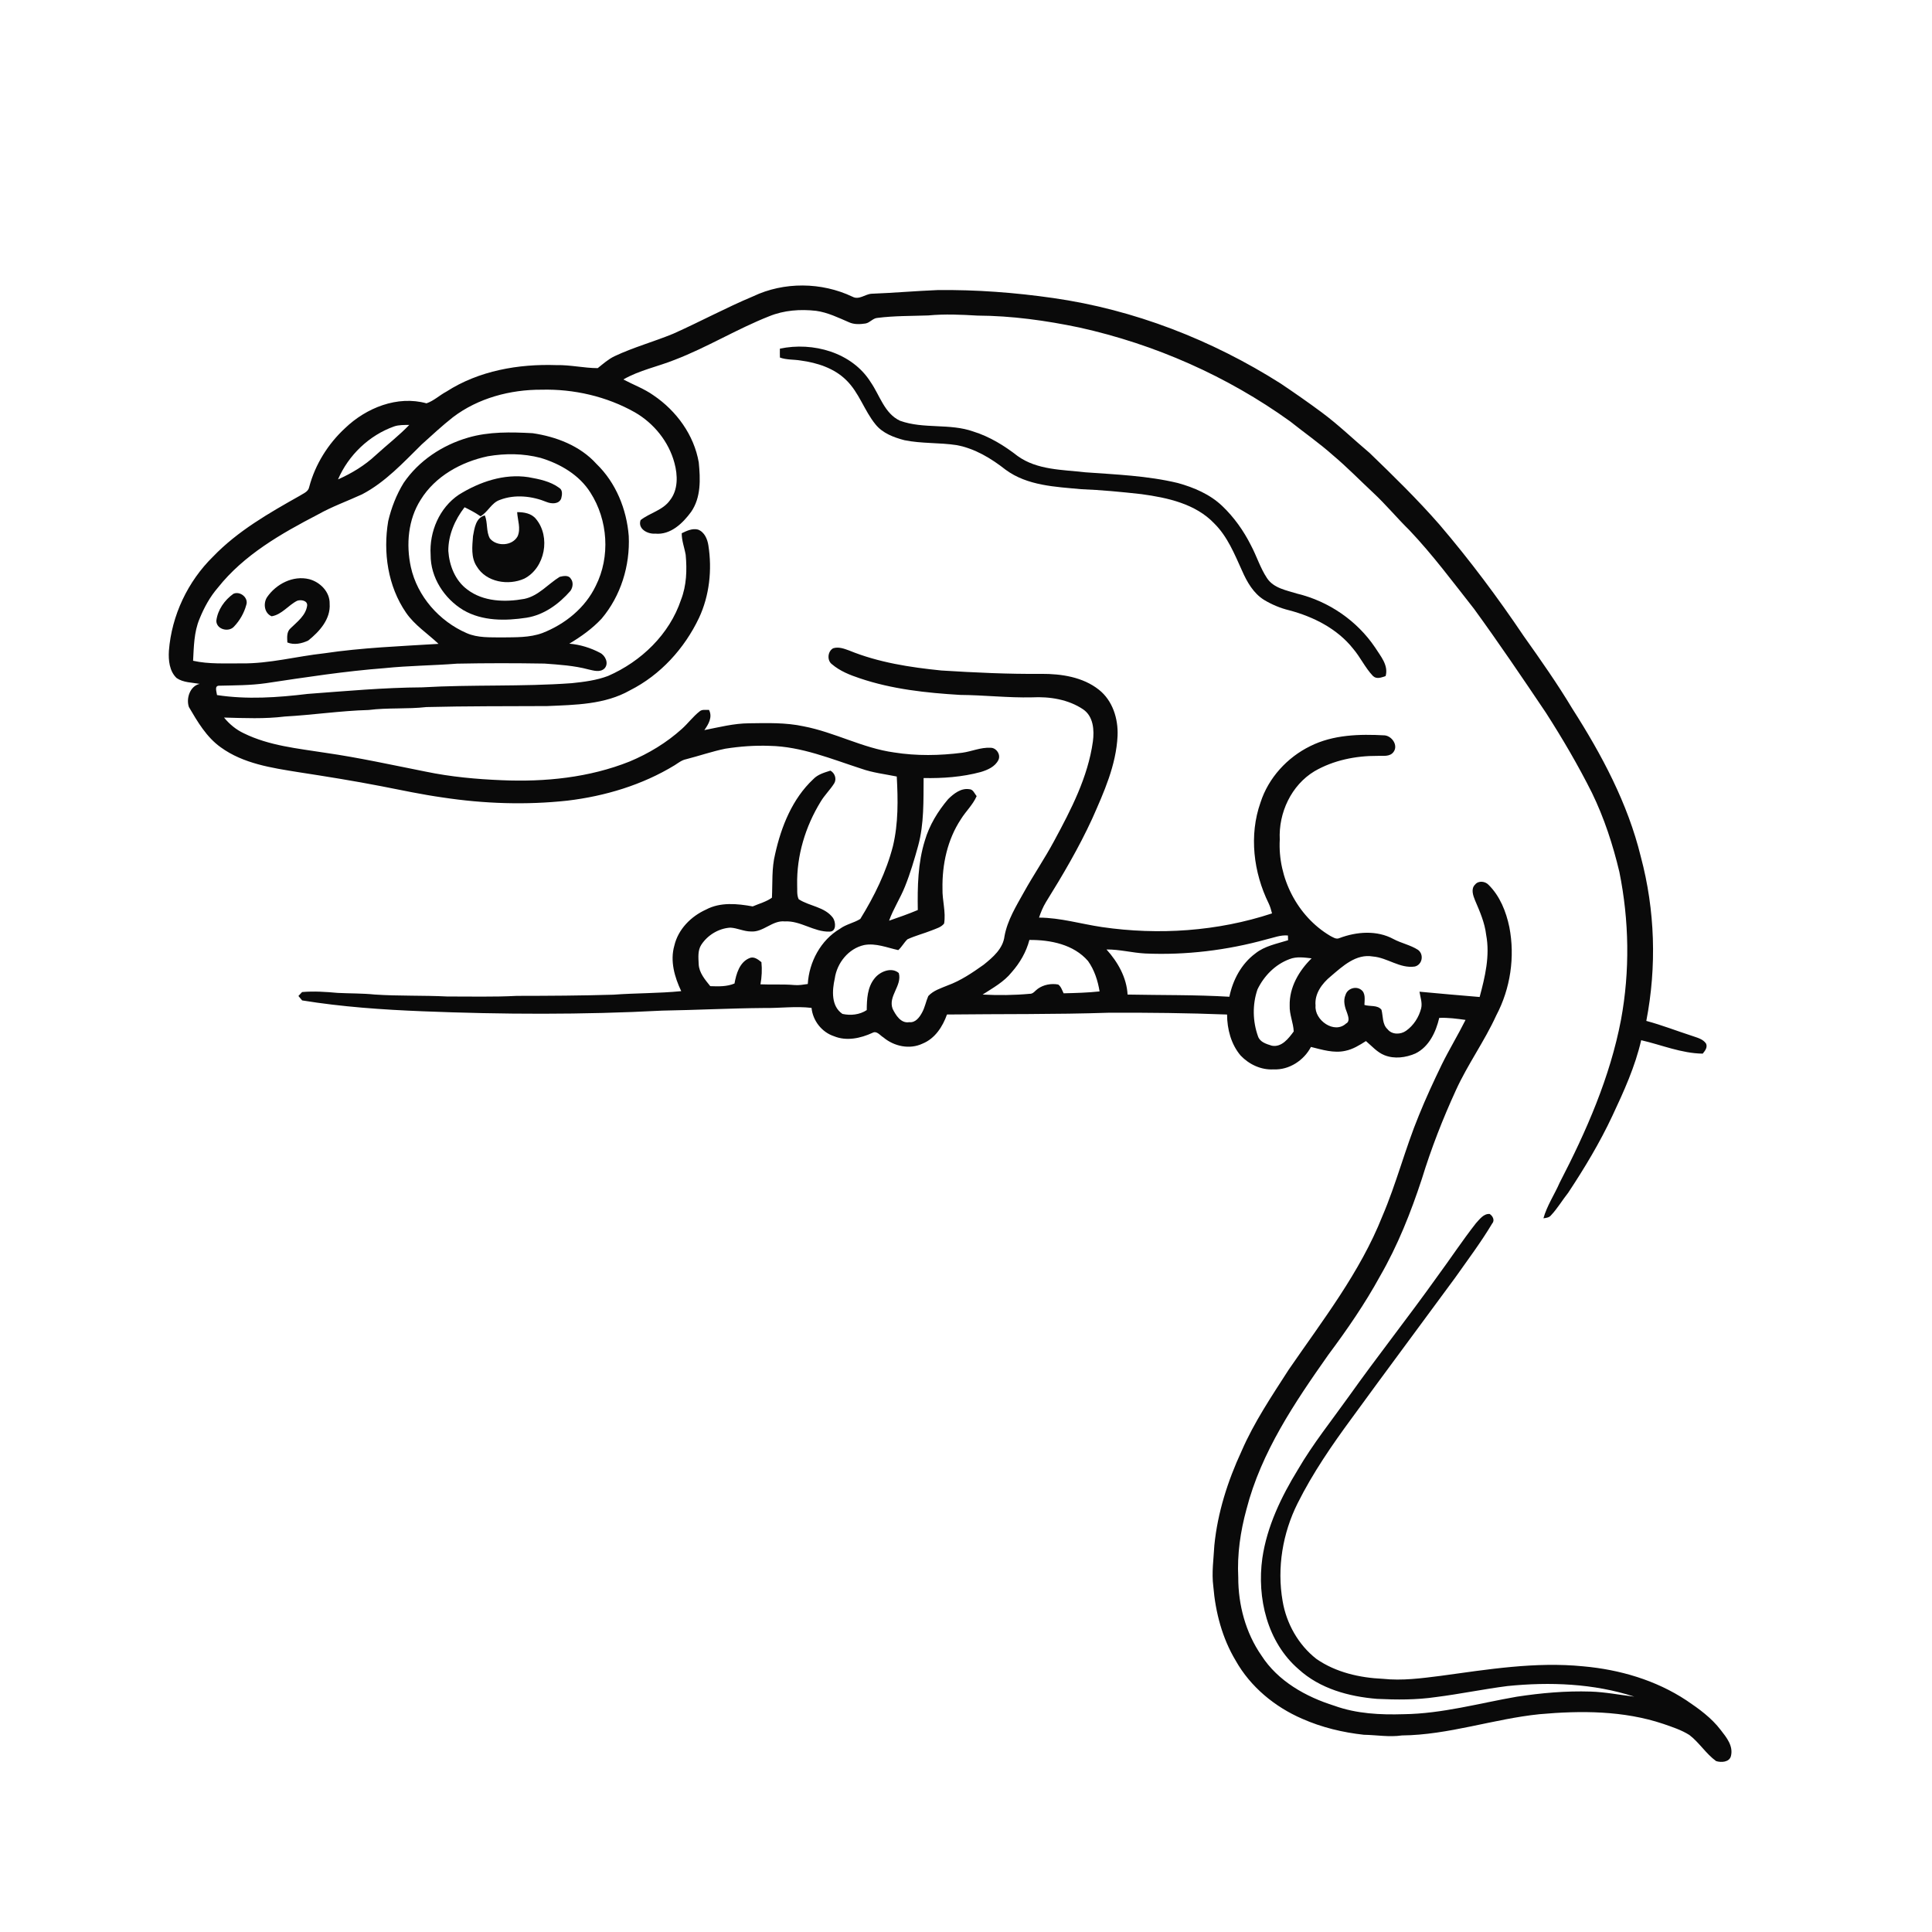 <svg xmlns="http://www.w3.org/2000/svg" width="1024pt" height="1024pt" viewBox="0 0 1024 1024" version="1.1">
<g id="#ffffffff">
<path fill="#ffffff" opacity="0" d=" M 0.00 0.00 L 1024.00 0.00 L 1024.00 1024.00 L 0.00 1024.00 L 0.00 0.00 M 399.13 157.08 C 384.73 163.11 371.00 170.56 356.76 176.91 C 346.53 181.12 335.80 184.05 325.78 188.77 C 322.43 190.35 319.67 192.85 316.80 195.12 C 309.52 195.10 302.29 193.35 294.98 193.52 C 274.79 192.82 253.81 196.48 236.60 207.56 C 232.99 209.47 229.93 212.46 226.05 213.77 C 210.62 209.50 194.12 216.17 182.92 226.91 C 173.86 235.28 167.06 246.14 163.89 258.09 C 163.43 260.70 160.69 261.55 158.75 262.84 C 142.49 271.99 126.02 281.42 112.97 294.97 C 99.53 308.13 90.96 326.20 89.52 344.97 C 89.22 349.97 89.78 355.74 93.61 359.38 C 97.16 361.82 101.74 361.73 105.85 362.46 C 100.71 363.57 98.54 370.20 100.13 374.75 C 104.70 382.56 109.46 390.71 116.98 396.07 C 128.93 404.76 143.96 406.99 158.19 409.27 C 172.84 411.53 187.49 413.87 202.05 416.70 C 212.91 418.84 223.74 421.14 234.71 422.69 C 256.55 425.99 278.84 426.75 300.81 424.35 C 320.71 421.96 340.39 416.07 357.57 405.60 C 359.50 404.37 361.34 402.86 363.64 402.41 C 370.60 400.63 377.41 398.26 384.46 396.82 C 392.23 395.60 400.12 395.02 407.99 395.32 C 424.88 395.66 440.67 402.30 456.51 407.42 C 462.59 409.58 469.01 410.29 475.30 411.57 C 475.98 423.86 476.16 436.37 473.29 448.42 C 469.75 462.16 463.40 475.03 455.98 487.05 C 452.61 489.17 448.46 489.86 445.20 492.27 C 435.00 498.27 428.82 509.90 428.14 521.54 C 425.78 521.87 423.40 522.32 421.01 522.09 C 415.04 521.57 409.04 521.98 403.06 521.71 C 403.77 517.84 403.96 513.89 403.57 509.97 C 401.79 508.51 399.53 506.71 397.11 507.87 C 391.93 510.09 390.22 516.20 389.30 521.28 C 385.23 522.99 380.77 522.84 376.45 522.68 C 373.72 519.26 370.52 515.61 370.32 511.02 C 370.17 507.58 369.72 503.75 371.72 500.72 C 375.09 495.58 380.93 492.05 387.09 491.67 C 390.80 491.85 394.24 493.71 397.99 493.70 C 404.58 494.22 409.37 487.66 415.98 488.37 C 424.33 487.90 431.36 494.00 439.63 493.78 C 443.40 493.86 443.01 488.73 441.51 486.51 C 437.15 480.59 429.09 480.38 423.31 476.60 C 422.21 474.25 422.65 471.52 422.51 469.00 C 422.20 453.49 426.87 438.11 434.95 424.93 C 437.02 421.43 440.02 418.60 442.17 415.16 C 443.55 412.79 442.47 409.74 440.14 408.45 C 436.89 409.49 433.43 410.43 431.02 413.01 C 419.96 423.37 414.09 438.08 410.85 452.60 C 408.94 460.20 409.52 468.05 409.14 475.79 C 406.16 477.97 402.34 478.95 398.95 480.42 C 390.79 478.94 381.80 478.04 374.20 482.10 C 366.23 485.70 359.43 492.53 357.41 501.22 C 355.07 509.37 357.54 517.91 361.06 525.33 C 349.09 526.52 337.05 526.32 325.07 527.21 C 308.05 527.72 291.02 527.81 273.99 527.83 C 261.68 528.48 249.33 528.13 237.00 528.16 C 224.23 527.52 211.42 527.98 198.65 527.13 C 192.12 526.45 185.55 526.59 179.00 526.26 C 172.73 525.69 166.39 525.26 160.11 525.81 C 159.63 526.33 158.66 527.37 158.17 527.89 C 158.66 528.47 159.65 529.65 160.14 530.24 C 181.28 533.67 202.66 535.15 224.03 536.00 C 266.33 537.70 308.73 537.88 351.01 535.65 C 369.01 535.35 386.98 534.40 404.99 534.26 C 413.37 534.38 421.76 533.22 430.13 534.20 C 430.80 540.96 435.54 547.07 442.02 549.21 C 448.68 551.96 456.13 550.32 462.44 547.42 C 464.72 546.15 466.42 548.79 468.19 549.83 C 473.85 554.59 482.14 556.39 488.97 553.14 C 495.57 550.46 499.62 544.17 501.92 537.71 C 530.61 537.38 559.33 537.71 588.00 536.76 C 608.80 536.69 629.58 536.91 650.37 537.72 C 650.41 545.45 652.47 553.46 657.55 559.45 C 662.02 564.15 668.44 567.20 675.02 566.79 C 683.23 567.21 691.08 562.06 694.83 554.90 C 700.74 556.35 706.88 558.33 713.01 556.97 C 717.04 556.17 720.56 553.96 723.97 551.79 C 727.11 554.42 729.87 557.71 733.77 559.27 C 739.03 561.40 745.12 560.58 750.22 558.36 C 757.42 554.82 761.08 546.97 762.82 539.51 C 767.50 539.29 772.14 539.94 776.77 540.57 C 772.78 548.57 768.12 556.21 764.17 564.23 C 759.87 573.10 755.73 582.05 752.03 591.19 C 744.79 608.75 740.13 627.25 732.64 644.71 C 720.83 674.44 700.97 699.85 683.01 726.00 C 674.03 739.98 664.67 753.83 658.05 769.13 C 650.74 784.90 645.35 801.71 643.63 819.06 C 643.24 826.30 642.14 833.56 643.08 840.80 C 644.21 854.53 647.80 868.27 654.93 880.14 C 662.74 894.04 675.66 904.71 690.21 910.99 C 700.54 915.56 711.66 918.24 722.88 919.46 C 729.60 919.58 736.32 920.80 743.03 919.82 C 767.81 919.58 791.47 911.07 815.98 908.56 C 837.88 906.60 860.51 906.62 881.57 913.69 C 886.30 915.33 891.15 916.89 895.42 919.59 C 900.67 923.62 904.19 929.51 909.56 933.41 C 912.28 934.28 916.68 934.03 917.45 930.67 C 918.75 925.39 915.08 920.85 912.05 916.98 C 907.13 910.51 900.49 905.69 893.81 901.21 C 877.59 890.49 858.41 884.90 839.16 883.19 C 813.82 880.65 788.53 884.84 763.49 888.25 C 753.40 889.53 743.18 890.90 733.00 889.81 C 720.67 889.27 707.99 886.39 697.73 879.27 C 688.16 871.81 681.81 860.51 679.81 848.59 C 676.75 831.06 679.81 812.66 687.76 796.78 C 695.76 780.76 705.95 765.95 716.55 751.55 C 734.64 726.68 753.05 702.05 771.24 677.25 C 777.92 667.77 784.92 658.48 790.87 648.52 C 792.40 646.82 791.22 644.48 789.55 643.43 C 786.34 643.20 784.25 646.22 782.30 648.31 C 775.08 657.51 768.65 667.30 761.71 676.70 C 746.49 698.06 730.20 718.63 715.00 740.01 C 705.83 752.86 695.91 765.22 687.94 778.88 C 679.10 793.31 671.55 808.93 669.07 825.82 C 666.11 846.89 671.67 870.40 688.27 884.71 C 699.57 895.05 714.96 899.24 729.91 900.44 C 740.27 900.94 750.71 901.00 761.00 899.49 C 773.71 897.89 786.27 895.27 798.99 893.64 C 821.42 891.37 844.63 892.25 866.21 899.26 C 858.48 898.34 850.83 896.81 843.04 896.57 C 829.95 896.15 816.86 897.31 803.93 899.29 C 784.03 902.74 764.35 908.30 744.03 908.56 C 731.65 908.95 719.00 908.34 707.26 904.09 C 692.16 899.37 677.28 891.04 668.57 877.43 C 660.22 865.41 656.27 850.60 656.30 836.05 C 655.67 823.86 657.44 811.70 660.65 799.96 C 668.46 769.62 686.26 743.31 704.07 718.03 C 713.99 704.72 723.44 691.02 731.42 676.44 C 740.82 660.17 747.78 642.62 753.63 624.79 C 758.56 608.74 764.67 593.07 771.67 577.81 C 777.90 564.13 786.80 551.89 793.04 538.21 C 800.57 523.98 803.05 507.15 799.98 491.36 C 798.27 483.18 795.02 474.96 788.99 469.00 C 787.21 467.05 783.60 466.62 781.86 468.81 C 779.48 471.08 780.75 474.62 781.81 477.22 C 784.34 483.10 786.95 489.07 787.70 495.50 C 789.79 506.57 787.10 517.76 784.24 528.43 C 773.60 527.56 762.98 526.60 752.36 525.62 C 752.78 528.52 753.94 531.45 753.25 534.42 C 752.05 539.12 749.26 543.50 745.27 546.32 C 742.40 548.41 737.73 548.49 735.43 545.50 C 732.56 542.88 733.12 538.64 732.21 535.19 C 730.12 532.54 726.10 533.57 723.17 532.64 C 723.24 529.93 723.94 526.29 721.33 524.54 C 718.56 522.51 714.20 523.98 713.19 527.22 C 711.75 530.44 712.81 533.95 714.05 537.04 C 714.62 538.78 715.56 541.44 713.44 542.49 C 707.20 548.26 696.60 540.66 697.27 533.01 C 696.64 526.65 700.74 521.22 705.40 517.40 C 711.65 512.10 718.70 505.42 727.63 506.96 C 735.34 507.56 741.95 513.45 749.89 512.28 C 753.93 511.30 754.83 505.79 751.54 503.42 C 747.53 500.85 742.72 499.94 738.53 497.70 C 729.75 492.94 719.03 493.78 709.95 497.20 C 708.17 498.04 706.49 496.75 704.98 495.99 C 687.55 485.64 677.19 465.13 678.30 445.00 C 677.60 430.81 684.40 416.17 696.73 408.75 C 706.76 402.94 718.54 400.57 730.04 400.63 C 732.97 400.47 736.67 401.30 738.65 398.49 C 741.12 395.06 737.84 390.20 733.95 389.76 C 720.64 389.02 706.62 389.37 694.46 395.46 C 682.24 401.45 672.30 412.29 668.11 425.30 C 661.93 442.70 664.37 462.44 672.43 478.83 C 673.23 480.51 673.74 482.31 674.20 484.12 C 645.31 493.65 614.14 495.74 584.09 491.37 C 572.96 489.73 562.04 486.41 550.71 486.35 C 551.65 483.52 552.80 480.75 554.34 478.19 C 563.26 463.85 571.85 449.24 578.91 433.88 C 585.10 419.91 591.60 405.53 592.33 390.03 C 592.73 381.00 589.74 371.32 582.44 365.57 C 573.94 358.82 562.56 357.12 552.00 357.16 C 534.31 357.33 516.63 356.48 498.98 355.38 C 482.36 353.71 465.59 351.14 450.04 344.77 C 447.37 343.79 444.44 342.69 441.59 343.60 C 438.63 345.21 438.23 350.08 440.97 352.07 C 445.19 355.68 450.47 357.77 455.68 359.50 C 472.82 365.31 490.96 367.24 508.93 368.32 C 521.63 368.41 534.28 369.90 547.00 369.61 C 556.32 369.14 566.19 370.67 574.06 375.95 C 579.57 379.69 580.05 387.02 579.25 393.04 C 576.61 411.95 567.67 429.14 558.71 445.73 C 553.75 454.97 547.84 463.64 542.74 472.80 C 538.60 480.25 533.98 487.66 532.41 496.17 C 531.64 502.82 526.23 507.41 521.34 511.34 C 515.36 515.58 509.20 519.78 502.26 522.30 C 498.67 523.80 494.70 524.97 492.00 527.94 C 490.76 530.78 490.24 533.92 488.72 536.66 C 487.36 539.19 485.22 542.16 481.96 541.77 C 477.52 542.56 474.77 538.07 473.10 534.67 C 470.61 527.95 478.25 522.44 476.38 515.73 C 472.59 512.39 466.37 514.92 463.55 518.55 C 459.71 523.24 459.44 529.57 459.39 535.37 C 455.63 537.86 450.85 538.35 446.51 537.39 C 440.45 533.29 441.03 524.94 442.44 518.65 C 443.60 510.41 449.70 502.75 457.98 500.90 C 464.17 499.72 470.15 502.29 476.11 503.58 C 477.99 501.89 479.14 499.59 480.95 497.86 C 485.14 495.92 489.66 494.79 493.95 493.08 C 496.20 492.14 498.84 491.51 500.40 489.48 C 501.41 483.33 499.38 477.22 499.54 471.06 C 499.30 458.23 502.13 445.05 509.27 434.24 C 511.88 430.01 515.65 426.57 517.65 421.95 C 516.48 420.61 515.81 418.33 513.72 418.29 C 509.32 417.61 505.49 420.66 502.54 423.55 C 497.09 429.98 492.58 437.36 490.20 445.49 C 486.48 457.40 486.26 469.96 486.45 482.33 C 481.47 484.44 476.35 486.21 471.24 487.98 C 473.47 481.68 477.20 476.06 479.66 469.86 C 482.49 462.84 484.62 455.57 486.64 448.29 C 489.83 436.60 489.42 424.38 489.53 412.38 C 499.71 412.57 510.01 411.85 519.87 409.17 C 523.48 408.08 527.46 406.36 529.19 402.77 C 530.55 399.91 528.00 396.17 524.87 396.34 C 519.76 396.06 514.99 398.29 510.00 398.97 C 498.00 400.50 485.82 400.71 473.85 398.81 C 457.28 396.52 442.37 388.12 426.00 384.98 C 416.49 382.91 406.69 383.23 397.02 383.36 C 388.98 383.40 381.16 385.44 373.32 386.97 C 375.52 383.88 377.77 380.09 375.79 376.27 C 374.18 376.38 372.29 375.87 370.93 376.95 C 367.37 379.70 364.71 383.39 361.37 386.37 C 353.27 393.68 343.80 399.39 333.75 403.60 C 312.33 412.16 288.89 414.52 265.99 413.53 C 252.46 412.98 238.92 411.74 225.64 408.98 C 207.97 405.48 190.36 401.58 172.52 399.01 C 157.88 396.70 142.68 395.29 129.19 388.64 C 125.10 386.73 121.60 383.80 118.74 380.32 C 129.48 380.61 140.27 381.10 150.96 379.77 C 165.80 378.96 180.53 376.71 195.40 376.31 C 205.55 375.02 215.83 375.91 225.99 374.76 C 247.32 374.22 268.66 374.34 290.00 374.23 C 304.86 373.58 320.56 373.46 333.88 365.90 C 350.02 357.77 362.74 343.77 370.47 327.54 C 376.04 315.64 377.48 301.99 375.46 289.07 C 374.94 285.70 373.37 281.95 369.93 280.68 C 366.88 279.93 364.00 281.35 361.33 282.63 C 361.29 286.57 362.78 290.26 363.43 294.10 C 364.16 302.09 363.90 310.34 360.95 317.90 C 354.82 336.24 339.83 350.60 322.34 358.25 C 316.16 360.60 309.56 361.42 303.02 362.10 C 276.64 364.02 250.14 362.78 223.74 364.31 C 203.46 364.43 183.26 366.29 163.05 367.79 C 147.13 369.71 130.95 370.84 115.02 368.40 C 114.88 366.85 113.47 363.48 116.07 363.44 C 124.39 363.24 132.75 363.29 141.02 362.10 C 161.89 358.97 182.78 355.74 203.83 354.13 C 216.60 352.81 229.46 352.75 242.26 351.75 C 257.70 351.44 273.14 351.45 288.58 351.71 C 296.40 352.29 304.27 352.77 311.88 354.81 C 314.63 355.42 318.07 356.56 320.40 354.29 C 322.83 351.66 320.90 347.45 318.04 346.01 C 313.01 343.35 307.42 341.63 301.74 341.16 C 307.96 337.46 313.94 333.19 318.88 327.88 C 329.05 315.84 333.98 299.80 333.25 284.13 C 332.15 269.95 326.46 255.85 316.13 245.87 C 307.48 236.28 294.81 231.44 282.28 229.60 C 270.85 228.99 259.13 228.71 248.04 231.97 C 234.46 235.91 221.91 244.21 213.92 255.98 C 210.11 262.19 207.43 269.10 205.76 276.19 C 202.96 292.76 205.57 310.76 215.23 324.77 C 219.80 331.40 226.67 335.79 232.42 341.26 C 212.18 342.51 191.88 343.28 171.80 346.27 C 157.19 347.86 142.83 351.79 128.05 351.61 C 119.47 351.53 110.78 352.11 102.34 350.22 C 102.75 342.75 102.80 335.02 105.75 328.01 C 108.15 322.07 111.26 316.35 115.47 311.49 C 129.30 294.05 149.06 282.80 168.50 272.70 C 176.01 268.47 184.16 265.58 191.96 261.98 C 204.26 255.54 213.76 245.16 223.54 235.54 C 228.98 230.64 234.34 225.64 240.10 221.11 C 253.43 210.99 270.42 206.48 287.00 206.55 C 304.13 206.12 321.51 210.09 336.47 218.53 C 346.54 224.32 354.48 234.10 357.47 245.38 C 359.23 251.83 359.48 259.57 355.13 265.10 C 351.37 270.46 344.46 271.79 339.52 275.67 C 337.90 280.35 343.30 283.16 347.26 282.84 C 355.41 283.64 361.90 277.33 366.34 271.26 C 371.61 263.60 371.22 253.93 370.36 245.10 C 367.85 230.54 358.52 217.77 346.42 209.57 C 341.48 206.04 335.72 203.96 330.39 201.12 C 338.91 196.21 348.66 194.32 357.70 190.68 C 374.86 184.09 390.61 174.35 407.70 167.62 C 415.55 164.41 424.20 163.80 432.57 164.75 C 438.70 165.61 444.30 168.35 449.93 170.78 C 452.67 172.06 455.82 171.90 458.75 171.46 C 461.12 171.03 462.65 168.62 465.11 168.49 C 474.03 167.36 483.03 167.50 492.00 167.19 C 500.66 166.37 509.38 166.76 518.04 167.27 C 536.24 167.36 554.35 169.87 572.14 173.60 C 612.16 182.47 650.42 199.35 683.72 223.28 C 691.32 229.34 699.31 234.90 706.58 241.37 C 713.99 247.60 720.75 254.57 727.83 261.17 C 734.56 267.44 740.43 274.56 746.99 281.00 C 759.39 294.06 770.12 308.57 781.26 322.69 C 794.37 340.71 806.86 359.18 819.30 377.66 C 828.15 391.45 836.45 405.61 843.79 420.26 C 850.26 433.58 854.88 447.75 858.30 462.14 C 863.50 487.90 863.95 514.67 859.16 540.53 C 853.37 570.92 840.82 599.51 826.66 626.84 C 823.89 633.17 819.93 639.02 818.05 645.72 C 819.52 645.53 821.13 645.37 822.11 644.09 C 825.54 640.45 828.07 636.08 831.18 632.18 C 839.82 619.11 847.93 605.64 854.58 591.44 C 860.66 578.49 866.66 565.33 869.86 551.33 C 880.70 553.83 891.21 558.31 902.48 558.45 C 903.68 556.95 905.10 555.23 904.28 553.18 C 902.63 550.65 899.52 550.00 896.88 549.05 C 888.77 546.43 880.82 543.31 872.58 541.10 C 878.15 512.33 877.23 482.37 869.65 454.04 C 862.77 425.82 848.91 399.91 833.36 375.60 C 825.44 362.40 816.59 349.79 807.68 337.25 C 793.86 316.72 779.02 296.86 762.95 278.05 C 751.31 264.73 738.65 252.35 725.93 240.08 C 717.42 232.92 709.42 225.14 700.47 218.52 C 693.36 213.25 686.10 208.19 678.76 203.26 C 642.27 180.13 601.08 164.09 558.24 157.97 C 537.96 155.06 517.49 153.51 497.00 153.74 C 485.30 154.21 473.64 155.25 461.95 155.69 C 458.49 155.89 455.32 159.17 451.80 157.25 C 435.43 149.48 415.53 149.26 399.13 157.08 M 413.36 184.80 C 413.31 186.37 413.33 187.94 413.38 189.51 C 416.91 190.80 420.71 190.46 424.37 191.08 C 433.11 192.26 442.12 195.12 448.52 201.47 C 455.37 208.11 458.08 217.67 464.06 224.96 C 467.83 229.65 473.72 231.83 479.36 233.31 C 488.47 235.18 497.86 234.52 507.03 235.92 C 516.74 237.73 525.37 242.97 533.03 248.99 C 544.56 257.47 559.36 258.00 573.05 259.28 C 583.74 259.69 594.40 260.72 605.03 261.91 C 618.76 263.78 633.65 266.99 643.57 277.43 C 650.59 284.34 654.33 293.71 658.33 302.52 C 660.93 308.45 664.35 314.47 670.00 317.97 C 674.11 320.44 678.59 322.32 683.26 323.46 C 696.13 326.86 708.77 333.22 717.18 343.82 C 721.06 348.37 723.57 353.97 727.71 358.30 C 729.67 360.16 732.23 359.06 734.42 358.32 C 736.02 352.51 731.68 347.73 728.82 343.17 C 719.22 328.94 704.24 318.70 687.58 314.66 C 681.90 312.88 675.04 311.78 671.54 306.42 C 667.93 301.00 666.05 294.69 663.00 288.98 C 659.13 281.28 654.05 274.13 647.80 268.18 C 641.31 261.98 632.83 258.38 624.28 256.01 C 608.19 252.14 591.59 251.52 575.15 250.32 C 563.00 248.90 549.73 249.17 539.35 241.69 C 532.30 236.20 524.56 231.44 515.98 228.75 C 503.43 224.25 489.54 227.53 477.03 223.01 C 468.79 219.19 466.32 209.55 461.50 202.58 C 451.64 186.79 430.89 181.07 413.36 184.80 M 141.56 316.50 C 139.42 319.78 140.04 324.99 143.97 326.64 C 149.39 325.77 152.81 320.76 157.53 318.41 C 159.49 317.71 163.08 318.28 162.79 321.00 C 162.08 326.23 157.49 329.59 153.96 333.04 C 151.84 334.92 152.19 337.98 152.31 340.52 C 155.89 342.00 159.99 341.10 163.36 339.50 C 169.29 334.77 175.32 328.12 174.72 319.99 C 174.89 313.70 169.66 308.49 163.86 306.97 C 155.33 304.87 146.38 309.50 141.56 316.50 M 123.71 314.72 C 119.03 318.04 115.34 323.26 114.66 329.05 C 114.70 333.66 121.29 335.30 124.09 332.04 C 127.11 328.86 129.37 324.90 130.52 320.67 C 131.88 316.85 127.25 313.11 123.71 314.72 Z" />
<path fill="#ffffff" opacity="0" d=" M 208.88 226.02 C 211.46 225.14 214.24 225.26 216.93 225.21 C 211.41 230.96 205.07 235.83 199.20 241.20 C 193.37 246.67 186.44 250.87 179.15 254.10 C 184.71 241.22 195.63 230.74 208.88 226.02 Z" />
<path fill="#ffffff" opacity="0" d=" M 258.54 241.83 C 267.80 240.23 277.37 240.30 286.49 242.68 C 296.92 245.81 307.04 251.70 312.95 261.11 C 322.25 275.61 323.56 295.09 315.76 310.53 C 310.16 322.24 299.43 330.86 287.48 335.52 C 280.62 338.04 273.19 337.73 265.99 337.85 C 259.73 337.75 253.19 338.15 247.32 335.56 C 232.83 329.27 221.20 316.10 217.76 300.56 C 215.17 288.63 216.28 275.39 222.94 264.93 C 230.64 252.40 244.45 244.80 258.54 241.83 M 243.24 262.18 C 232.92 269.08 227.49 281.82 228.24 294.04 C 228.15 306.05 235.47 317.31 245.61 323.39 C 255.67 329.25 267.92 329.12 279.09 327.40 C 288.39 325.92 296.26 320.12 302.32 313.20 C 303.66 311.35 304.03 308.49 302.48 306.66 C 301.29 304.69 298.50 305.29 296.64 305.74 C 290.40 309.60 285.40 315.87 277.90 317.42 C 267.74 319.27 256.11 318.97 247.60 312.40 C 241.24 307.68 238.14 299.72 237.62 292.03 C 237.57 283.56 241.11 275.48 246.22 268.86 C 249.13 270.28 252.01 271.77 254.67 273.65 C 258.67 271.39 260.46 266.45 264.99 264.94 C 272.95 261.89 282.07 262.91 289.83 266.11 C 292.38 267.12 296.27 267.27 297.45 264.22 C 297.93 262.36 298.36 259.77 296.42 258.59 C 291.70 255.09 285.72 253.92 280.06 252.91 C 267.12 250.93 254.12 255.42 243.24 262.18 M 274.10 271.44 C 274.33 275.70 276.17 280.15 274.33 284.28 C 271.50 289.41 263.27 289.81 259.64 285.38 C 257.58 281.67 258.59 277.08 256.97 273.17 C 252.13 274.43 251.48 280.02 250.70 284.15 C 250.30 289.52 249.53 295.52 252.71 300.25 C 257.70 308.60 269.46 310.49 277.88 306.69 C 288.94 301.00 291.97 284.45 284.04 275.01 C 281.64 272.06 277.68 271.44 274.10 271.44 Z" />
<path fill="#ffffff" opacity="0" d=" M 671.15 497.91 C 674.93 497.05 678.69 495.45 682.63 495.83 C 682.65 496.46 682.69 497.71 682.71 498.34 C 676.77 500.22 670.33 501.35 665.35 505.36 C 657.95 510.85 653.42 519.40 651.59 528.30 C 633.63 527.22 615.62 527.50 597.64 527.14 C 597.13 518.04 592.45 509.87 586.47 503.24 C 593.37 503.17 600.09 505.01 606.96 505.37 C 628.58 506.32 650.30 503.67 671.15 497.91 Z" />
<path fill="#ffffff" opacity="0" d=" M 545.60 498.19 C 556.74 498.11 569.05 500.54 576.68 509.36 C 580.04 514.08 581.88 519.79 582.80 525.47 C 576.46 526.16 570.10 526.32 563.74 526.47 C 562.93 524.84 562.41 522.92 560.87 521.81 C 557.15 521.15 553.11 521.87 550.03 524.10 C 548.63 525.06 547.63 526.86 545.72 526.74 C 537.46 527.50 529.09 527.58 520.81 527.14 C 526.26 523.62 532.15 520.42 536.26 515.25 C 540.59 510.33 543.94 504.56 545.60 498.19 Z" />
<path fill="#ffffff" opacity="0" d=" M 683.47 508.36 C 687.20 506.87 691.31 507.50 695.18 507.94 C 688.46 514.53 683.32 523.32 683.56 532.99 C 683.37 537.68 685.50 542.05 685.70 546.69 C 683.00 550.36 679.31 555.24 674.10 554.24 C 671.29 553.36 667.84 552.41 666.78 549.30 C 663.93 541.38 663.74 532.41 666.48 524.43 C 669.93 517.25 675.91 511.15 683.47 508.36 Z" />
</g>
<g id="#0a0a0aff">
<path fill="#0a0a0a" opacity="1.00" d=" M 399.13 157.08 C 415.53 149.26 435.43 149.48 451.80 157.25 C 455.32 159.17 458.49 155.89 461.95 155.69 C 473.64 155.25 485.30 154.21 497.00 153.74 C 517.49 153.51 537.96 155.06 558.24 157.97 C 601.08 164.09 642.27 180.13 678.76 203.26 C 686.10 208.19 693.36 213.25 700.47 218.52 C 709.42 225.14 717.42 232.92 725.93 240.08 C 738.65 252.35 751.31 264.73 762.95 278.05 C 779.02 296.86 793.86 316.72 807.68 337.25 C 816.59 349.79 825.44 362.40 833.36 375.60 C 848.91 399.91 862.77 425.82 869.65 454.04 C 877.23 482.37 878.15 512.33 872.58 541.10 C 880.82 543.31 888.77 546.43 896.88 549.05 C 899.52 550.00 902.63 550.65 904.28 553.18 C 905.10 555.23 903.68 556.95 902.48 558.45 C 891.21 558.31 880.70 553.83 869.86 551.33 C 866.66 565.33 860.66 578.49 854.58 591.44 C 847.93 605.64 839.82 619.11 831.18 632.18 C 828.07 636.08 825.54 640.45 822.11 644.09 C 821.13 645.37 819.52 645.53 818.05 645.72 C 819.93 639.02 823.89 633.17 826.66 626.84 C 840.82 599.51 853.37 570.92 859.16 540.53 C 863.95 514.67 863.50 487.90 858.30 462.14 C 854.88 447.75 850.26 433.58 843.79 420.26 C 836.45 405.61 828.15 391.45 819.30 377.66 C 806.86 359.18 794.37 340.71 781.26 322.69 C 770.12 308.57 759.39 294.06 746.99 281.00 C 740.43 274.56 734.56 267.44 727.83 261.17 C 720.75 254.57 713.99 247.60 706.58 241.37 C 699.31 234.90 691.32 229.34 683.72 223.28 C 650.42 199.35 612.16 182.47 572.14 173.60 C 554.35 169.87 536.24 167.36 518.04 167.27 C 509.38 166.76 500.66 166.37 492.00 167.19 C 483.03 167.50 474.03 167.36 465.11 168.49 C 462.65 168.62 461.12 171.03 458.75 171.46 C 455.82 171.90 452.67 172.06 449.93 170.78 C 444.30 168.35 438.70 165.61 432.57 164.75 C 424.20 163.80 415.55 164.41 407.70 167.62 C 390.61 174.35 374.86 184.09 357.70 190.68 C 348.66 194.32 338.91 196.21 330.39 201.12 C 335.72 203.96 341.48 206.04 346.42 209.57 C 358.52 217.77 367.85 230.54 370.36 245.10 C 371.22 253.93 371.61 263.60 366.34 271.26 C 361.90 277.33 355.41 283.64 347.26 282.84 C 343.30 283.16 337.90 280.35 339.52 275.67 C 344.46 271.79 351.37 270.46 355.13 265.10 C 359.48 259.57 359.23 251.83 357.47 245.38 C 354.48 234.10 346.54 224.32 336.47 218.53 C 321.51 210.09 304.13 206.12 287.00 206.55 C 270.42 206.48 253.43 210.99 240.10 221.11 C 234.34 225.64 228.98 230.64 223.54 235.54 C 213.76 245.16 204.26 255.54 191.96 261.98 C 184.16 265.58 176.01 268.47 168.50 272.70 C 149.06 282.80 129.30 294.05 115.47 311.49 C 111.26 316.35 108.15 322.07 105.75 328.01 C 102.80 335.02 102.75 342.75 102.34 350.22 C 110.78 352.11 119.47 351.53 128.05 351.61 C 142.83 351.79 157.19 347.86 171.80 346.27 C 191.88 343.28 212.18 342.51 232.42 341.26 C 226.67 335.79 219.80 331.40 215.23 324.77 C 205.57 310.76 202.96 292.76 205.76 276.19 C 207.43 269.10 210.11 262.19 213.92 255.98 C 221.91 244.21 234.46 235.91 248.04 231.97 C 259.13 228.71 270.85 228.99 282.28 229.60 C 294.81 231.44 307.48 236.28 316.13 245.87 C 326.46 255.85 332.15 269.95 333.25 284.13 C 333.98 299.80 329.05 315.84 318.88 327.88 C 313.94 333.19 307.96 337.46 301.74 341.16 C 307.42 341.63 313.01 343.35 318.04 346.01 C 320.90 347.45 322.83 351.66 320.40 354.29 C 318.07 356.56 314.63 355.42 311.88 354.81 C 304.27 352.77 296.40 352.29 288.58 351.71 C 273.14 351.45 257.70 351.44 242.26 351.75 C 229.46 352.75 216.60 352.81 203.83 354.13 C 182.78 355.74 161.89 358.97 141.02 362.10 C 132.75 363.29 124.39 363.24 116.07 363.44 C 113.47 363.48 114.88 366.85 115.02 368.40 C 130.95 370.84 147.13 369.71 163.05 367.79 C 183.26 366.29 203.46 364.43 223.74 364.31 C 250.14 362.78 276.64 364.02 303.02 362.10 C 309.56 361.42 316.16 360.60 322.34 358.25 C 339.83 350.60 354.82 336.24 360.95 317.90 C 363.90 310.34 364.16 302.09 363.43 294.10 C 362.78 290.26 361.29 286.57 361.33 282.63 C 364.00 281.35 366.88 279.93 369.93 280.68 C 373.37 281.95 374.94 285.70 375.46 289.07 C 377.48 301.99 376.04 315.64 370.47 327.54 C 362.74 343.77 350.02 357.77 333.88 365.90 C 320.56 373.46 304.86 373.58 290.00 374.23 C 268.66 374.34 247.32 374.22 225.99 374.76 C 215.83 375.91 205.55 375.02 195.40 376.31 C 180.53 376.71 165.80 378.96 150.96 379.77 C 140.27 381.10 129.48 380.61 118.74 380.32 C 121.60 383.80 125.10 386.73 129.19 388.64 C 142.68 395.29 157.88 396.70 172.52 399.01 C 190.36 401.58 207.97 405.48 225.64 408.98 C 238.92 411.74 252.46 412.98 265.99 413.53 C 288.89 414.52 312.33 412.16 333.75 403.60 C 343.80 399.39 353.27 393.68 361.37 386.37 C 364.71 383.39 367.37 379.70 370.93 376.95 C 372.29 375.87 374.18 376.38 375.79 376.27 C 377.77 380.09 375.52 383.88 373.32 386.97 C 381.16 385.44 388.98 383.40 397.02 383.36 C 406.69 383.23 416.49 382.91 426.00 384.98 C 442.37 388.12 457.28 396.52 473.85 398.81 C 485.82 400.71 498.00 400.50 510.00 398.97 C 514.99 398.29 519.76 396.06 524.87 396.34 C 528.00 396.17 530.55 399.91 529.19 402.77 C 527.46 406.36 523.48 408.08 519.87 409.17 C 510.01 411.85 499.71 412.57 489.53 412.38 C 489.42 424.38 489.83 436.60 486.64 448.29 C 484.62 455.57 482.49 462.84 479.66 469.86 C 477.20 476.06 473.47 481.68 471.24 487.98 C 476.35 486.21 481.47 484.44 486.45 482.33 C 486.26 469.96 486.48 457.40 490.20 445.49 C 492.58 437.36 497.09 429.98 502.54 423.55 C 505.49 420.66 509.32 417.61 513.72 418.29 C 515.81 418.33 516.48 420.61 517.65 421.95 C 515.65 426.57 511.88 430.01 509.27 434.24 C 502.13 445.05 499.30 458.23 499.54 471.06 C 499.38 477.22 501.41 483.33 500.40 489.48 C 498.84 491.51 496.20 492.14 493.95 493.08 C 489.66 494.79 485.14 495.92 480.95 497.86 C 479.14 499.59 477.99 501.89 476.11 503.58 C 470.15 502.29 464.17 499.72 457.98 500.90 C 449.70 502.75 443.60 510.41 442.44 518.65 C 441.03 524.94 440.45 533.29 446.51 537.39 C 450.85 538.35 455.63 537.86 459.39 535.37 C 459.44 529.57 459.71 523.24 463.55 518.55 C 466.37 514.92 472.59 512.39 476.38 515.73 C 478.25 522.44 470.61 527.95 473.10 534.67 C 474.77 538.07 477.52 542.56 481.96 541.77 C 485.22 542.16 487.36 539.19 488.72 536.66 C 490.24 533.92 490.76 530.78 492.00 527.94 C 494.70 524.97 498.67 523.80 502.26 522.30 C 509.20 519.78 515.36 515.58 521.34 511.34 C 526.23 507.41 531.64 502.82 532.41 496.17 C 533.98 487.66 538.60 480.25 542.74 472.80 C 547.84 463.64 553.75 454.97 558.71 445.73 C 567.67 429.14 576.61 411.95 579.25 393.04 C 580.05 387.02 579.57 379.69 574.06 375.95 C 566.19 370.67 556.32 369.14 547.00 369.61 C 534.28 369.90 521.63 368.41 508.93 368.32 C 490.96 367.24 472.82 365.31 455.68 359.50 C 450.47 357.77 445.19 355.68 440.97 352.07 C 438.23 350.08 438.63 345.21 441.59 343.60 C 444.44 342.69 447.37 343.79 450.04 344.77 C 465.59 351.14 482.36 353.71 498.98 355.38 C 516.63 356.48 534.31 357.33 552.00 357.16 C 562.56 357.12 573.94 358.82 582.44 365.57 C 589.74 371.32 592.73 381.00 592.33 390.03 C 591.60 405.53 585.10 419.91 578.91 433.88 C 571.85 449.24 563.26 463.85 554.34 478.19 C 552.80 480.75 551.65 483.52 550.71 486.35 C 562.04 486.41 572.96 489.73 584.09 491.37 C 614.14 495.74 645.31 493.65 674.20 484.12 C 673.74 482.31 673.23 480.51 672.43 478.83 C 664.37 462.44 661.93 442.70 668.11 425.30 C 672.30 412.29 682.24 401.45 694.46 395.46 C 706.62 389.37 720.64 389.02 733.95 389.76 C 737.84 390.20 741.12 395.06 738.65 398.49 C 736.67 401.30 732.97 400.47 730.04 400.63 C 718.54 400.57 706.76 402.94 696.73 408.75 C 684.40 416.17 677.60 430.81 678.30 445.00 C 677.19 465.13 687.55 485.64 704.98 495.99 C 706.49 496.75 708.17 498.04 709.95 497.20 C 719.03 493.78 729.75 492.94 738.53 497.70 C 742.72 499.94 747.53 500.85 751.54 503.42 C 754.83 505.79 753.93 511.30 749.89 512.28 C 741.95 513.45 735.34 507.56 727.63 506.96 C 718.70 505.42 711.65 512.10 705.40 517.40 C 700.74 521.22 696.64 526.65 697.27 533.01 C 696.60 540.66 707.20 548.26 713.44 542.49 C 715.56 541.44 714.62 538.78 714.05 537.04 C 712.81 533.95 711.75 530.44 713.19 527.22 C 714.20 523.98 718.56 522.51 721.33 524.54 C 723.94 526.29 723.24 529.93 723.17 532.64 C 726.10 533.57 730.12 532.54 732.21 535.19 C 733.12 538.64 732.56 542.88 735.43 545.50 C 737.73 548.49 742.40 548.41 745.27 546.32 C 749.26 543.50 752.05 539.12 753.25 534.42 C 753.94 531.45 752.78 528.52 752.36 525.62 C 762.98 526.60 773.60 527.56 784.24 528.43 C 787.10 517.76 789.79 506.57 787.70 495.50 C 786.95 489.07 784.34 483.10 781.81 477.22 C 780.75 474.62 779.48 471.08 781.86 468.81 C 783.60 466.62 787.21 467.05 788.99 469.00 C 795.02 474.96 798.27 483.18 799.98 491.36 C 803.05 507.15 800.57 523.98 793.04 538.21 C 786.80 551.89 777.90 564.13 771.67 577.81 C 764.67 593.07 758.56 608.74 753.63 624.79 C 747.78 642.62 740.82 660.17 731.42 676.44 C 723.44 691.02 713.99 704.72 704.07 718.03 C 686.26 743.31 668.46 769.62 660.65 799.96 C 657.44 811.70 655.67 823.86 656.30 836.05 C 656.27 850.60 660.22 865.41 668.57 877.43 C 677.28 891.04 692.16 899.37 707.26 904.09 C 719.00 908.34 731.65 908.95 744.03 908.56 C 764.35 908.30 784.03 902.74 803.93 899.29 C 816.86 897.31 829.95 896.15 843.04 896.57 C 850.83 896.81 858.48 898.34 866.21 899.26 C 844.63 892.25 821.42 891.37 798.99 893.64 C 786.27 895.27 773.71 897.89 761.00 899.49 C 750.71 901.00 740.27 900.94 729.91 900.44 C 714.96 899.24 699.57 895.05 688.27 884.71 C 671.67 870.40 666.11 846.89 669.07 825.82 C 671.55 808.93 679.10 793.31 687.94 778.88 C 695.91 765.22 705.83 752.86 715.00 740.01 C 730.20 718.63 746.49 698.06 761.71 676.70 C 768.65 667.30 775.08 657.51 782.30 648.31 C 784.25 646.22 786.34 643.20 789.55 643.43 C 791.22 644.48 792.40 646.82 790.87 648.52 C 784.92 658.48 777.92 667.77 771.24 677.25 C 753.05 702.05 734.64 726.68 716.55 751.55 C 705.95 765.95 695.76 780.76 687.76 796.78 C 679.81 812.66 676.75 831.06 679.81 848.59 C 681.81 860.51 688.16 871.81 697.73 879.27 C 707.99 886.39 720.67 889.27 733.00 889.81 C 743.18 890.90 753.40 889.53 763.49 888.25 C 788.53 884.84 813.82 880.65 839.16 883.19 C 858.41 884.90 877.59 890.49 893.81 901.21 C 900.49 905.69 907.13 910.51 912.05 916.98 C 915.08 920.85 918.75 925.39 917.45 930.67 C 916.68 934.03 912.28 934.28 909.56 933.41 C 904.19 929.51 900.67 923.62 895.42 919.59 C 891.15 916.89 886.30 915.33 881.57 913.69 C 860.51 906.62 837.88 906.60 815.98 908.56 C 791.47 911.07 767.81 919.58 743.03 919.82 C 736.32 920.80 729.60 919.58 722.88 919.46 C 711.66 918.24 700.54 915.56 690.21 910.99 C 675.66 904.71 662.74 894.04 654.93 880.14 C 647.80 868.27 644.21 854.53 643.08 840.80 C 642.14 833.56 643.24 826.30 643.63 819.06 C 645.35 801.71 650.74 784.90 658.05 769.13 C 664.67 753.83 674.03 739.98 683.01 726.00 C 700.97 699.85 720.83 674.44 732.64 644.71 C 740.13 627.25 744.79 608.75 752.03 591.19 C 755.73 582.05 759.87 573.10 764.17 564.23 C 768.12 556.21 772.78 548.57 776.77 540.57 C 772.14 539.94 767.50 539.29 762.82 539.51 C 761.08 546.97 757.42 554.82 750.22 558.36 C 745.12 560.58 739.03 561.40 733.77 559.27 C 729.87 557.71 727.11 554.42 723.97 551.79 C 720.56 553.96 717.04 556.17 713.01 556.97 C 706.88 558.33 700.74 556.35 694.83 554.90 C 691.08 562.06 683.23 567.21 675.02 566.79 C 668.44 567.20 662.02 564.15 657.55 559.45 C 652.47 553.46 650.41 545.45 650.37 537.72 C 629.58 536.91 608.80 536.69 588.00 536.76 C 559.33 537.71 530.61 537.38 501.92 537.71 C 499.62 544.17 495.57 550.46 488.97 553.14 C 482.14 556.39 473.85 554.59 468.19 549.83 C 466.42 548.79 464.72 546.15 462.44 547.42 C 456.13 550.32 448.68 551.96 442.02 549.21 C 435.54 547.07 430.80 540.96 430.13 534.20 C 421.76 533.22 413.37 534.38 404.99 534.26 C 386.98 534.40 369.01 535.35 351.01 535.65 C 308.73 537.88 266.33 537.70 224.03 536.00 C 202.66 535.15 181.28 533.67 160.14 530.24 C 159.65 529.65 158.66 528.47 158.17 527.89 C 158.66 527.37 159.63 526.33 160.11 525.81 C 166.39 525.26 172.73 525.69 179.00 526.26 C 185.55 526.59 192.12 526.45 198.65 527.13 C 211.42 527.98 224.23 527.52 237.00 528.16 C 249.33 528.13 261.68 528.48 273.99 527.83 C 291.02 527.81 308.05 527.72 325.07 527.21 C 337.05 526.32 349.09 526.52 361.06 525.33 C 357.54 517.91 355.07 509.37 357.41 501.22 C 359.43 492.53 366.23 485.70 374.20 482.10 C 381.80 478.04 390.79 478.94 398.95 480.42 C 402.34 478.95 406.16 477.97 409.14 475.79 C 409.52 468.05 408.94 460.20 410.85 452.60 C 414.09 438.08 419.96 423.37 431.02 413.01 C 433.43 410.43 436.89 409.49 440.14 408.45 C 442.47 409.74 443.55 412.79 442.17 415.16 C 440.02 418.60 437.02 421.43 434.95 424.93 C 426.87 438.11 422.20 453.49 422.51 469.00 C 422.65 471.52 422.21 474.25 423.31 476.60 C 429.09 480.38 437.15 480.59 441.51 486.51 C 443.01 488.73 443.40 493.86 439.63 493.78 C 431.36 494.00 424.33 487.90 415.98 488.37 C 409.37 487.66 404.58 494.22 397.99 493.70 C 394.24 493.71 390.80 491.85 387.09 491.67 C 380.93 492.05 375.09 495.58 371.72 500.72 C 369.72 503.75 370.17 507.58 370.32 511.02 C 370.52 515.61 373.72 519.26 376.45 522.68 C 380.77 522.84 385.23 522.99 389.30 521.28 C 390.22 516.20 391.93 510.09 397.11 507.87 C 399.53 506.71 401.79 508.51 403.57 509.97 C 403.96 513.89 403.77 517.84 403.06 521.71 C 409.04 521.98 415.04 521.57 421.01 522.09 C 423.40 522.32 425.78 521.87 428.14 521.54 C 428.82 509.90 435.00 498.27 445.20 492.27 C 448.46 489.86 452.61 489.17 455.98 487.05 C 463.40 475.03 469.75 462.16 473.29 448.42 C 476.16 436.37 475.98 423.86 475.30 411.57 C 469.01 410.29 462.59 409.58 456.51 407.42 C 440.67 402.30 424.88 395.66 407.99 395.32 C 400.12 395.02 392.23 395.60 384.46 396.82 C 377.41 398.26 370.60 400.63 363.64 402.41 C 361.34 402.86 359.50 404.37 357.57 405.60 C 340.39 416.07 320.71 421.96 300.81 424.35 C 278.84 426.75 256.55 425.99 234.71 422.69 C 223.74 421.14 212.91 418.84 202.05 416.70 C 187.49 413.87 172.84 411.53 158.19 409.27 C 143.96 406.99 128.93 404.76 116.98 396.07 C 109.46 390.71 104.70 382.56 100.13 374.75 C 98.54 370.20 100.71 363.57 105.85 362.46 C 101.74 361.73 97.16 361.82 93.61 359.38 C 89.78 355.74 89.22 349.97 89.52 344.97 C 90.96 326.20 99.53 308.13 112.97 294.97 C 126.02 281.42 142.49 271.99 158.75 262.84 C 160.69 261.55 163.43 260.70 163.89 258.09 C 167.06 246.14 173.86 235.28 182.92 226.91 C 194.12 216.17 210.62 209.50 226.05 213.77 C 229.93 212.46 232.99 209.47 236.60 207.56 C 253.81 196.48 274.79 192.82 294.98 193.52 C 302.29 193.35 309.52 195.10 316.80 195.12 C 319.67 192.85 322.43 190.35 325.78 188.77 C 335.80 184.05 346.53 181.12 356.76 176.91 C 371.00 170.56 384.73 163.11 399.13 157.08 M 208.88 226.02 C 195.63 230.74 184.71 241.22 179.15 254.10 C 186.44 250.87 193.37 246.67 199.20 241.20 C 205.07 235.83 211.41 230.96 216.93 225.21 C 214.24 225.26 211.46 225.14 208.88 226.02 M 258.54 241.83 C 244.45 244.80 230.64 252.40 222.94 264.93 C 216.28 275.39 215.17 288.63 217.76 300.56 C 221.20 316.10 232.83 329.27 247.32 335.56 C 253.19 338.15 259.73 337.75 265.99 337.85 C 273.19 337.73 280.62 338.04 287.48 335.52 C 299.43 330.86 310.16 322.24 315.76 310.53 C 323.56 295.09 322.25 275.61 312.95 261.11 C 307.04 251.70 296.92 245.81 286.49 242.68 C 277.37 240.30 267.80 240.23 258.54 241.83 M 671.15 497.91 C 650.30 503.67 628.58 506.32 606.96 505.37 C 600.09 505.01 593.37 503.17 586.47 503.24 C 592.45 509.87 597.13 518.04 597.64 527.14 C 615.62 527.50 633.63 527.22 651.59 528.30 C 653.42 519.40 657.95 510.85 665.35 505.36 C 670.33 501.35 676.77 500.22 682.71 498.34 C 682.69 497.71 682.65 496.46 682.63 495.83 C 678.69 495.45 674.93 497.05 671.15 497.91 M 545.60 498.19 C 543.94 504.56 540.59 510.33 536.26 515.25 C 532.15 520.42 526.26 523.62 520.81 527.14 C 529.09 527.58 537.46 527.50 545.72 526.74 C 547.63 526.86 548.63 525.06 550.03 524.10 C 553.11 521.87 557.15 521.15 560.87 521.81 C 562.41 522.92 562.93 524.84 563.74 526.47 C 570.10 526.32 576.46 526.16 582.80 525.47 C 581.88 519.79 580.04 514.08 576.68 509.36 C 569.05 500.54 556.74 498.11 545.60 498.19 M 683.47 508.36 C 675.91 511.15 669.93 517.25 666.48 524.43 C 663.74 532.41 663.93 541.38 666.78 549.30 C 667.84 552.41 671.29 553.36 674.10 554.24 C 679.31 555.24 683.00 550.36 685.70 546.69 C 685.50 542.05 683.37 537.68 683.56 532.99 C 683.32 523.32 688.46 514.53 695.18 507.94 C 691.31 507.50 687.20 506.87 683.47 508.36 Z" />
<path fill="#0a0a0a" opacity="1.00" d=" M 413.36 184.80 C 430.89 181.07 451.64 186.79 461.50 202.58 C 466.32 209.55 468.79 219.19 477.03 223.01 C 489.54 227.53 503.43 224.25 515.98 228.75 C 524.56 231.44 532.30 236.20 539.35 241.69 C 549.73 249.17 563.00 248.90 575.15 250.32 C 591.59 251.52 608.19 252.14 624.28 256.01 C 632.83 258.38 641.31 261.98 647.80 268.18 C 654.05 274.13 659.13 281.28 663.00 288.98 C 666.05 294.69 667.93 301.00 671.54 306.42 C 675.04 311.78 681.90 312.88 687.58 314.66 C 704.24 318.70 719.22 328.94 728.82 343.17 C 731.68 347.73 736.02 352.51 734.42 358.32 C 732.23 359.06 729.67 360.16 727.71 358.30 C 723.57 353.97 721.06 348.37 717.18 343.82 C 708.77 333.22 696.13 326.86 683.26 323.46 C 678.59 322.32 674.11 320.44 670.00 317.97 C 664.35 314.47 660.93 308.45 658.33 302.52 C 654.33 293.71 650.59 284.34 643.57 277.43 C 633.65 266.99 618.76 263.78 605.03 261.91 C 594.40 260.72 583.74 259.69 573.05 259.28 C 559.36 258.00 544.56 257.47 533.03 248.99 C 525.37 242.97 516.74 237.73 507.03 235.92 C 497.86 234.52 488.47 235.18 479.36 233.31 C 473.72 231.83 467.83 229.65 464.06 224.96 C 458.08 217.67 455.37 208.11 448.52 201.47 C 442.12 195.12 433.11 192.26 424.37 191.08 C 420.71 190.46 416.91 190.80 413.38 189.51 C 413.33 187.94 413.31 186.37 413.36 184.80 Z" />
<path fill="#0a0a0a" opacity="1.00" d=" M 243.24 262.18 C 254.12 255.42 267.12 250.93 280.06 252.91 C 285.72 253.92 291.70 255.09 296.42 258.59 C 298.36 259.77 297.93 262.36 297.45 264.22 C 296.27 267.27 292.38 267.12 289.83 266.11 C 282.07 262.91 272.95 261.89 264.99 264.94 C 260.46 266.45 258.67 271.39 254.67 273.65 C 252.01 271.77 249.13 270.28 246.22 268.86 C 241.11 275.48 237.57 283.56 237.62 292.03 C 238.14 299.72 241.24 307.68 247.60 312.40 C 256.11 318.97 267.74 319.27 277.90 317.42 C 285.40 315.87 290.40 309.60 296.64 305.74 C 298.50 305.29 301.29 304.69 302.48 306.66 C 304.03 308.49 303.66 311.35 302.32 313.20 C 296.26 320.12 288.39 325.92 279.09 327.40 C 267.92 329.12 255.67 329.25 245.61 323.39 C 235.47 317.31 228.15 306.05 228.24 294.04 C 227.49 281.82 232.92 269.08 243.24 262.18 Z" />
<path fill="#0a0a0a" opacity="1.00" d=" M 274.10 271.44 C 277.68 271.44 281.64 272.06 284.04 275.01 C 291.97 284.45 288.94 301.00 277.88 306.69 C 269.46 310.49 257.70 308.60 252.71 300.25 C 249.53 295.52 250.30 289.52 250.70 284.15 C 251.48 280.02 252.13 274.43 256.97 273.17 C 258.59 277.08 257.58 281.67 259.64 285.38 C 263.27 289.81 271.50 289.41 274.33 284.28 C 276.17 280.15 274.33 275.70 274.10 271.44 Z" />
<path fill="#0a0a0a" opacity="1.00" d=" M 141.56 316.50 C 146.38 309.50 155.33 304.87 163.86 306.97 C 169.66 308.49 174.89 313.70 174.72 319.99 C 175.32 328.12 169.29 334.77 163.36 339.50 C 159.99 341.10 155.89 342.00 152.31 340.52 C 152.19 337.98 151.84 334.92 153.96 333.04 C 157.49 329.59 162.08 326.23 162.79 321.00 C 163.08 318.28 159.49 317.71 157.53 318.41 C 152.81 320.76 149.39 325.77 143.97 326.64 C 140.04 324.99 139.42 319.78 141.56 316.50 Z" />
<path fill="#0a0a0a" opacity="1.00" d=" M 123.71 314.72 C 127.25 313.11 131.88 316.85 130.52 320.67 C 129.37 324.90 127.11 328.86 124.09 332.04 C 121.29 335.30 114.70 333.66 114.66 329.05 C 115.34 323.26 119.03 318.04 123.71 314.72 Z" />
</g>
</svg>